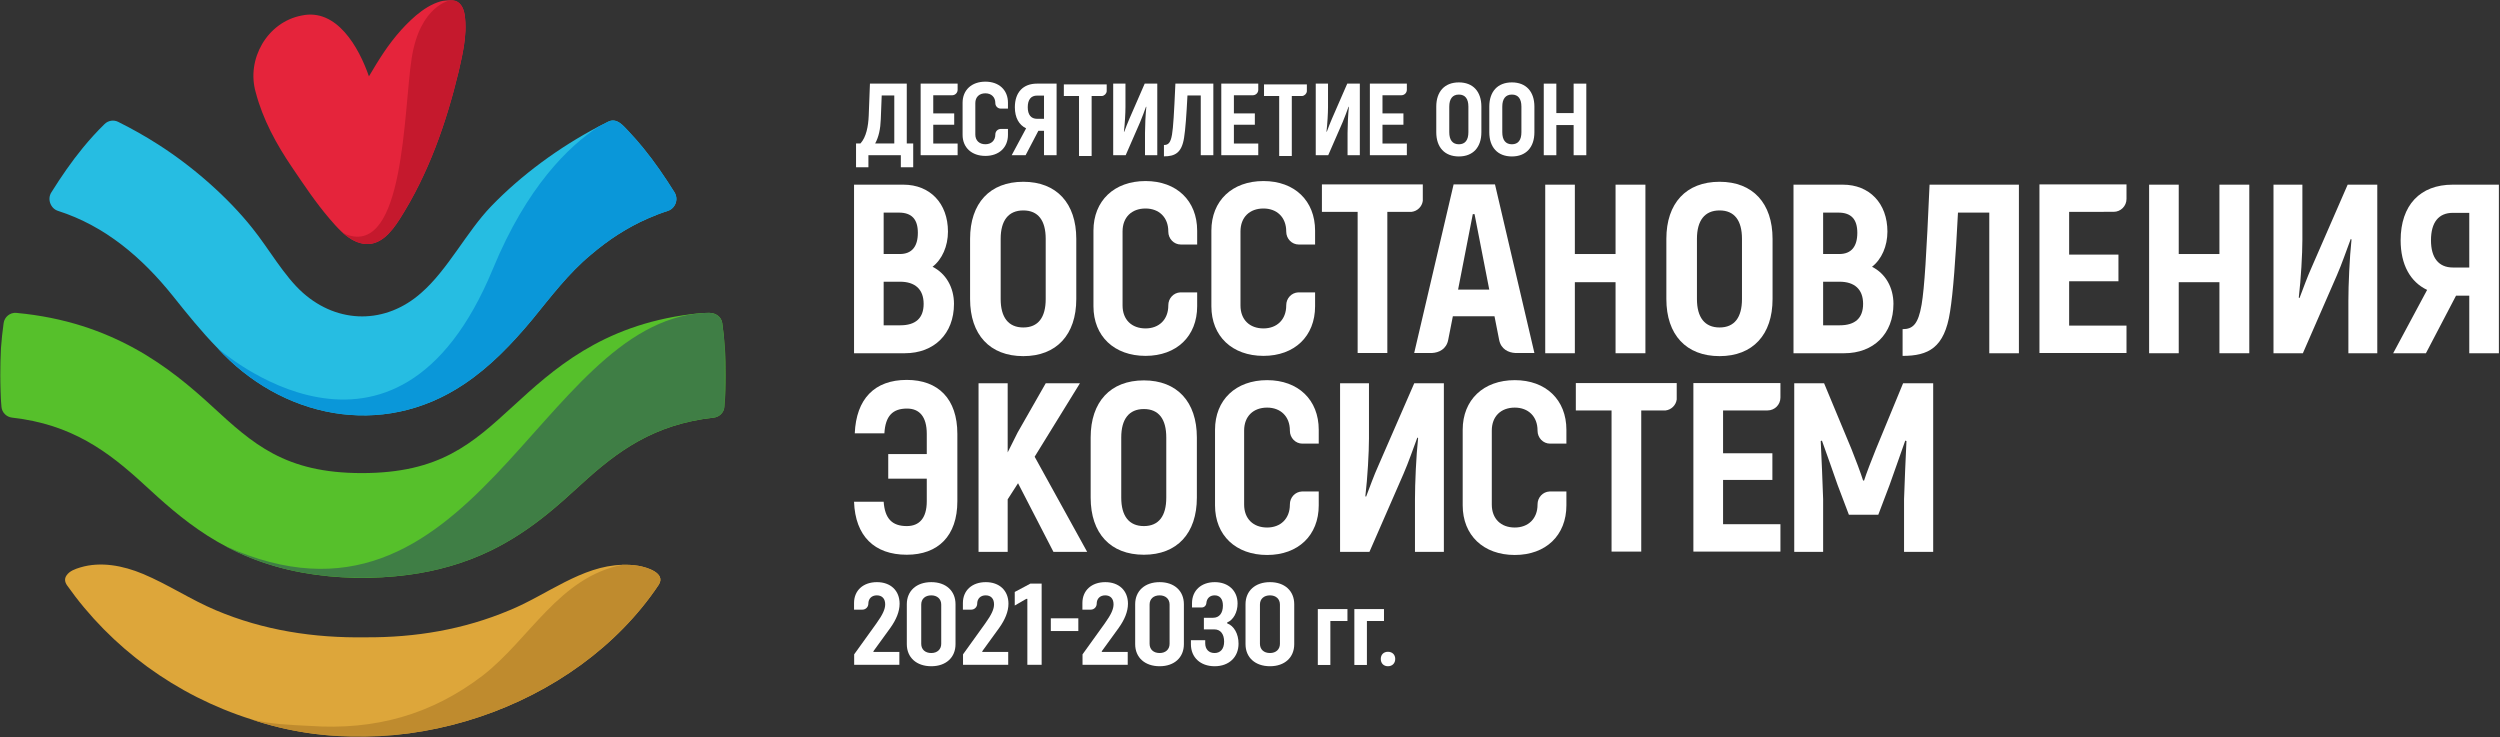 <?xml version="1.0" encoding="UTF-8"?> <svg xmlns="http://www.w3.org/2000/svg" width="1007" height="297" viewBox="0 0 1007 297" fill="none"><rect x="0" y="0" width="1007" height="297" fill="#333333" stroke="none"/><mask id="mask0_135_4" style="mask-type:luminance" maskUnits="userSpaceOnUse" x="0" y="0" width="293" height="297"><path d="M292.383 0H0V296.747H292.383V0Z" fill="white"></path></mask><g mask="url(#mask0_135_4)"><path d="M271.675 77.451C267.758 71.2 263.706 65.263 259.085 59.595C257.26 57.357 255.358 55.178 253.359 53.064C251.134 50.752 248.507 47.223 244.902 49.052C243.651 49.667 242.401 50.303 241.155 50.955C225.281 59.264 209.95 70.529 197.852 83.077C187.947 93.348 180.399 108.633 169.704 117.939C155.419 130.636 136.266 130.583 122.043 117.973C114.483 111.309 108.123 99.916 101.739 92.01C91.839 79.516 77.673 67.087 63.626 58.142C58.474 54.842 53.048 51.784 47.532 49.052C45.772 48.177 43.554 48.552 42.152 49.94C38.997 53.015 36.08 56.239 33.332 59.596C28.754 65.189 24.648 71.159 20.706 77.452C18.926 80.163 20.355 84.053 23.436 84.966C42.302 91.021 57.165 103.671 69.611 119.185C75.366 126.4 81.115 133.549 87.589 140.174C113.134 168.156 153.633 177.041 186.855 154.774L186.857 154.77C197.467 147.71 206.281 138.441 214.381 128.724C221.818 119.64 228.95 110.124 238.021 102.609C245.097 96.576 252.588 91.68 260.945 88.013C263.568 86.858 266.231 85.828 268.944 84.965C271.031 84.305 272.395 82.372 272.454 80.246C272.47 79.263 272.207 78.295 271.675 77.451Z" fill="#26BDE2"></path></g><mask id="mask1_135_4" style="mask-type:luminance" maskUnits="userSpaceOnUse" x="0" y="0" width="293" height="297"><path d="M292.383 0H0V296.747H292.383V0Z" fill="white"></path></mask><g mask="url(#mask1_135_4)"><path d="M257.088 227.897C254.978 227.543 252.802 227.455 250.677 227.512C234.291 227.883 220.106 239.755 205.25 245.803C186.782 253.58 167.397 256.824 147.257 256.711C126.38 257.023 106.096 253.906 86.937 245.803C76.796 241.533 67.703 235.4 57.552 231.156C49.63 227.844 40.587 226.074 32.347 228.559C30.295 229.178 27.985 229.978 26.771 231.821C25.932 233.039 26.071 234.399 26.975 235.727C44.712 260.887 70.76 280.13 101.299 289.78C160.716 309.824 232.285 285.054 265.364 235.507C268.304 230.789 260.501 228.476 257.088 227.897Z" fill="#DDA63A"></path></g><mask id="mask2_135_4" style="mask-type:luminance" maskUnits="userSpaceOnUse" x="0" y="0" width="293" height="297"><path d="M292.383 0H0V296.747H292.383V0Z" fill="white"></path></mask><g mask="url(#mask2_135_4)"><path d="M265.364 235.507C268.305 230.789 260.502 228.476 257.088 227.898C254.978 227.544 252.802 227.456 250.678 227.513C225.265 232.466 213.408 257.355 194.502 272.065C173.791 287.926 150.941 294.199 124.959 292.405C117.501 292.025 108.814 291.734 101.299 289.781C160.717 309.824 232.284 285.055 265.364 235.507Z" fill="#BF8B2E"></path></g><mask id="mask3_135_4" style="mask-type:luminance" maskUnits="userSpaceOnUse" x="0" y="0" width="293" height="297"><path d="M292.383 0H0V296.747H292.383V0Z" fill="white"></path></mask><g mask="url(#mask3_135_4)"><path d="M290.926 130.155C290.572 127.627 288.31 126.074 285.812 126.026C284.437 125.999 281.27 126.182 278.213 126.57C242.12 131.134 222.67 148.967 206.622 163.655C190.199 178.687 177.224 190.562 145.724 190.562C114.695 190.562 101.792 178.702 85.458 163.685C68.771 148.344 45.643 129.645 6.574 126.029C4.086 125.8 1.81 127.631 1.458 130.159C0.511 136.918 0.001 143.817 0.001 150.842C0.001 155.246 0.212 159.6 0.594 163.904C0.799 166.206 2.629 167.968 4.879 168.221C28.827 170.915 43.441 181.749 57.884 195.026C72.66 208.612 90.368 224.88 121.547 230.596C121.624 230.61 121.698 230.627 121.776 230.641C135.817 233.184 150.381 233.415 164.521 231.532C175.845 230.023 186.941 226.911 197.252 221.967C205.735 217.901 213.567 212.645 220.855 206.718C225.426 203 229.787 199.034 234.132 195.056C248.66 181.757 263.349 170.906 287.477 168.217C289.742 167.964 291.587 166.19 291.793 163.869C292.172 159.577 292.384 155.237 292.384 150.843C292.384 143.817 291.87 136.913 290.926 130.155Z" fill="#56C02B"></path></g><mask id="mask4_135_4" style="mask-type:luminance" maskUnits="userSpaceOnUse" x="0" y="0" width="293" height="297"><path d="M292.383 0H0V296.747H292.383V0Z" fill="white"></path></mask><g mask="url(#mask4_135_4)"><path d="M186.854 154.772C186.855 154.77 186.856 154.769 186.856 154.769C197.467 147.709 206.282 138.441 214.38 128.724C221.818 119.639 228.951 110.123 238.02 102.608C245.098 96.574 252.587 91.679 260.944 88.013C263.567 86.856 266.231 85.827 268.944 84.965C271.031 84.304 272.395 82.372 272.453 80.246C272.47 79.262 272.208 78.294 271.675 77.45C267.757 71.199 263.706 65.263 259.084 59.593C257.259 57.355 255.359 55.177 253.359 53.063C251.134 50.751 248.506 47.223 244.901 49.051C243.65 49.666 242.401 50.303 241.155 50.954C228.899 59.002 212.144 75.356 198.561 108.259C159.106 203.828 87.589 140.172 87.589 140.172C113.134 168.156 153.634 177.04 186.854 154.772Z" fill="#0A97D9"></path></g><mask id="mask5_135_4" style="mask-type:luminance" maskUnits="userSpaceOnUse" x="0" y="0" width="293" height="297"><path d="M292.383 0H0V296.747H292.383V0Z" fill="white"></path></mask><g mask="url(#mask5_135_4)"><path d="M187.156 5.907C186.631 2.814 185.26 0.617 182.583 0.112C182.468 0.09 182.333 0.074 182.214 0.062C181.544 0 180.827 -0.039 180.022 0.061C172.815 0.839 166.314 6.906 161.636 12.023C156.29 17.989 152.806 23.656 148.605 30.757C144.564 19.054 135.64 3.197 121.485 6.26C107.561 8.912 99.155 23.942 103.009 37.203C105.85 48.07 111.287 58.03 117.555 67.277C122.37 74.382 127.14 81.557 132.727 88.089C134.179 89.787 135.765 91.62 137.518 93.262C140.025 95.611 142.877 97.564 146.194 98.149C153.01 99.35 157.65 93.462 160.934 88.344C172.529 70.205 179.75 49.587 184.767 28.75C185.465 25.643 186.246 22.297 186.801 18.904C187.484 14.669 187.801 10.304 187.156 5.907Z" fill="#E5243B"></path></g><mask id="mask6_135_4" style="mask-type:luminance" maskUnits="userSpaceOnUse" x="0" y="0" width="293" height="297"><path d="M292.383 0H0V296.747H292.383V0Z" fill="white"></path></mask><g mask="url(#mask6_135_4)"><path d="M187.156 5.907C186.631 2.814 185.26 0.617 182.583 0.112C182.468 0.09 182.333 0.078 182.214 0.062C181.94 0.038 181.707 0.062 181.425 0.108C181.425 0.108 169.139 2.04 165.81 23.522C162.551 44.551 162.966 103.281 139.439 94.436C138.409 93.973 137.712 93.423 137.518 93.262C140.025 95.611 142.877 97.564 146.194 98.149C153.01 99.35 157.65 93.462 160.934 88.344C172.529 70.205 179.75 49.587 184.767 28.75C185.465 25.643 186.246 22.297 186.801 18.904C187.484 14.669 187.801 10.304 187.156 5.907Z" fill="#C5192D"></path></g><mask id="mask7_135_4" style="mask-type:luminance" maskUnits="userSpaceOnUse" x="0" y="0" width="293" height="297"><path d="M292.383 0H0V296.747H292.383V0Z" fill="white"></path></mask><g mask="url(#mask7_135_4)"><path d="M290.926 130.155C290.572 127.627 288.31 126.074 285.812 126.026C285.426 126.029 285.07 126.022 284.726 126.032C284.173 126.051 283.667 126.076 283.024 126.114C216.814 130.487 190.333 264.822 90.795 219.984C104.705 227.398 122.249 232.713 146 232.713C192.989 232.713 215.801 211.834 234.132 195.057C248.66 181.758 263.349 170.907 287.477 168.218C289.742 167.965 291.587 166.191 291.793 163.87C292.172 159.578 292.384 155.238 292.384 150.844C292.384 143.817 291.87 136.913 290.926 130.155Z" fill="#3F7E45"></path></g><path d="M542.752 250.136H535.871V267.849H530.815V245.336H542.752V250.136Z" fill="white"></path><path d="M557.471 250.136H550.591V267.849H545.535V245.336H557.471V250.136Z" fill="white"></path><path d="M556.178 265.428C556.178 263.686 557.324 262.539 559.068 262.539C560.808 262.539 561.998 263.685 561.998 265.428C561.998 267.169 560.809 268.36 559.068 268.36C557.323 268.359 556.178 267.169 556.178 265.428Z" fill="white"></path><path d="M358.651 252.888C360.945 249.666 362.36 246.396 362.36 243.175C362.36 237.855 358.7 234.487 353.234 234.487C347.67 234.487 344.009 237.854 344.009 242.882V245.567H347.377C348.697 245.567 349.768 244.497 349.768 243.175C349.768 241.174 351.086 239.808 353.184 239.808C355.234 239.808 356.553 241.077 356.553 243.419C356.553 245.322 355.625 247.47 353.038 251.081L344.058 263.576V267.773H362.263V262.6H351.818V262.307L358.651 252.888Z" fill="white"></path><path d="M375.123 234.487C369.168 234.487 365.264 238.001 365.264 243.37V259.476C365.264 264.844 369.168 268.359 375.123 268.359C381.029 268.359 384.884 264.844 384.884 259.476V243.37C384.884 238.001 381.029 234.487 375.123 234.487ZM379.125 259.33C379.125 261.575 377.515 263.039 375.123 263.039C372.682 263.039 371.071 261.624 371.071 259.33V243.518C371.071 241.223 372.682 239.809 375.123 239.809C377.515 239.809 379.125 241.272 379.125 243.518V259.33Z" fill="white"></path><path d="M402.497 252.888C404.791 249.666 406.206 246.396 406.206 243.175C406.206 237.855 402.546 234.487 397.08 234.487C391.515 234.487 387.855 237.854 387.855 242.882V245.567H391.223C392.543 245.567 393.614 244.497 393.614 243.175C393.614 241.174 394.932 239.808 397.03 239.808C399.08 239.808 400.399 241.077 400.399 243.419C400.399 245.322 399.471 247.47 396.884 251.081L387.904 263.576V267.773H406.108V262.6H395.664V262.307L402.497 252.888Z" fill="white"></path><path d="M408.74 238.44V243.906L413.378 241.223H413.817V267.773H419.575V235.073H415.036L408.74 238.44Z" fill="white"></path><path d="M434.35 249.057H423.27V254.181H434.35V249.057Z" fill="white"></path><path d="M450.635 252.888C452.93 249.666 454.344 246.396 454.344 243.175C454.344 237.855 450.685 234.487 445.218 234.487C439.655 234.487 435.993 237.854 435.993 242.882V245.567H439.361C440.681 245.567 441.752 244.497 441.752 243.175C441.752 241.174 443.07 239.808 445.169 239.808C447.219 239.808 448.537 241.077 448.537 243.419C448.537 245.322 447.609 247.47 445.023 251.081L436.042 263.576V267.773H454.246V262.6H443.803V262.307L450.635 252.888Z" fill="white"></path><path d="M467.108 234.487C461.153 234.487 457.249 238.001 457.249 243.37V259.476C457.249 264.844 461.153 268.359 467.108 268.359C473.013 268.359 476.869 264.844 476.869 259.476V243.37C476.868 238.001 473.013 234.487 467.108 234.487ZM471.11 259.33C471.11 261.575 469.499 263.039 467.108 263.039C464.667 263.039 463.056 261.624 463.056 259.33V243.518C463.056 241.223 464.666 239.809 467.108 239.809C469.499 239.809 471.11 241.272 471.11 243.518V259.33Z" fill="white"></path><path d="M494.297 251.081V250.74C496.786 249.715 498.495 246.689 498.495 243.077C498.495 237.952 494.785 234.487 489.319 234.487C483.852 234.487 480.143 237.854 480.143 242.979V244.687H484.094C485.073 244.687 485.851 243.91 485.92 242.932C485.92 242.93 485.92 242.929 485.92 242.927C486.087 240.991 487.36 239.807 489.27 239.807C491.271 239.807 492.589 241.173 492.589 243.906C492.589 246.982 491.124 248.837 488.635 248.837H484.926V253.523H489.171C491.612 253.523 493.076 255.377 493.076 258.452C493.076 261.477 491.514 263.04 489.221 263.04C486.928 263.04 485.462 261.527 485.462 259.136V257.867H479.703V259.526C479.703 264.797 483.511 268.36 489.269 268.36C495.027 268.36 498.884 264.7 498.884 259.282C498.886 255.328 497.079 252.106 494.297 251.081Z" fill="white"></path><path d="M511.556 234.487C505.601 234.487 501.697 238.001 501.697 243.37V259.476C501.697 264.844 505.601 268.359 511.556 268.359C517.462 268.359 521.317 264.844 521.317 259.476V243.37C521.317 238.001 517.462 234.487 511.556 234.487ZM515.558 259.33C515.558 261.575 513.948 263.039 511.556 263.039C509.115 263.039 507.504 261.624 507.504 259.33V243.518C507.504 241.223 509.114 239.809 511.556 239.809C513.948 239.809 515.558 241.272 515.558 243.518V259.33Z" fill="white"></path><path d="M717.158 211.142H694.053V193.306H713.918V182.563H694.053V165.334L711.979 165.324C714.84 165.324 717.159 163.005 717.159 160.144V154.286H682.095V222.187H717.159L717.158 211.142Z" fill="white"></path><path d="M510.399 223.544C522.915 223.544 531.188 215.63 531.188 203.555V197.973H524.379C521.699 198.094 519.565 200.361 519.565 203.148V203.252C519.565 208.934 515.819 212.485 510.399 212.485C504.784 212.485 501.137 208.933 501.137 203.252V173.419C501.137 167.736 504.783 164.184 510.399 164.184C515.819 164.184 519.565 167.737 519.565 173.419V173.505C519.565 176.369 521.819 178.693 524.6 178.693L531.188 178.695V173.114C531.188 161.041 522.915 153.125 510.399 153.125C497.79 153.125 489.413 161.041 489.413 173.114V203.556C489.412 215.63 497.789 223.544 510.399 223.544Z" fill="white"></path><path d="M610.158 223.544C622.674 223.544 630.947 215.63 630.947 203.555V197.973H624.138C621.458 198.094 619.324 200.361 619.324 203.148V203.252C619.324 208.934 615.578 212.485 610.158 212.485C604.543 212.485 600.896 208.933 600.896 203.252V173.419C600.896 167.736 604.542 164.184 610.158 164.184C615.578 164.184 619.324 167.737 619.324 173.419V173.505C619.324 176.369 621.578 178.693 624.359 178.693L630.947 178.695V173.114C630.947 161.041 622.674 153.125 610.158 153.125C597.549 153.125 589.172 161.041 589.172 173.114V203.556C589.172 215.63 597.549 223.544 610.158 223.544Z" fill="white"></path><path d="M649.133 222.187H661.094V165.332H670.889C673.213 165.051 675.059 163.229 675.381 160.918V154.286H634.744V165.332H649.133V222.187Z" fill="white"></path><path d="M385.622 174.754V201.914C385.622 215.882 377.862 223.448 365.253 223.448C352.157 223.448 344.494 215.882 344.009 202.108H355.941C356.425 208.897 359.336 211.905 365.253 211.905C370.296 211.905 373.304 208.704 373.304 201.914V192.796H357.783V182.902H373.304V174.754C373.304 167.771 370.296 164.569 365.349 164.569C359.53 164.569 356.62 167.576 356.232 174.559H344.3C344.882 160.688 352.255 153.026 365.253 153.026C377.96 153.026 385.622 160.688 385.622 174.754Z" fill="white"></path><path d="M410.065 194.64L405.893 201.138V222.284H394.157V154.384H405.893V182.224L409.871 174.269L421.219 154.384H434.994L416.757 183.97L437.902 222.284H424.322L410.065 194.64Z" fill="white"></path><path d="M439.318 200.459V176.209C439.318 161.853 447.273 153.22 460.756 153.22C474.143 153.22 482.096 161.853 482.096 176.209V200.459C482.096 214.815 474.143 223.448 460.756 223.448C447.273 223.448 439.318 214.815 439.318 200.459ZM469.777 200.459V176.209C469.777 168.837 466.769 164.763 460.756 164.763C454.743 164.763 451.639 168.837 451.639 176.209V200.459C451.639 207.831 454.743 211.905 460.756 211.905C466.769 211.905 469.777 207.831 469.777 200.459Z" fill="white"></path><path d="M539.781 154.384H551.422V176.597C551.422 182.224 550.84 192.505 549.967 199.877L550.258 200.071C551.713 196.288 553.362 191.632 555.205 187.557L569.658 154.383H581.59V222.283H569.949V201.137C569.949 194.736 570.433 183.678 571.211 176.499L570.92 176.208C569.174 180.864 567.33 186.297 565.293 190.952L551.615 222.283H539.781V154.384Z" fill="white"></path><path d="M778.688 154.384V222.284H766.952V201.041C767.243 193.087 767.534 185.327 767.921 177.664L767.437 177.47C765.498 183.097 763.265 189.207 761.132 195.319L756.571 207.347H744.737L740.178 195.319C738.045 189.208 735.91 183.097 733.873 177.47L733.389 177.664C733.776 185.327 734.067 193.087 734.358 201.041V222.284H722.719V154.384H734.746L745.805 180.962C747.26 184.552 749.588 190.759 750.461 193.572H750.848C751.721 190.759 754.147 184.551 755.602 180.962L766.563 154.384H778.688Z" fill="white"></path><path d="M585.51 74.287L569.637 142.188H576.815C579.549 142.054 582.67 140.679 583.362 136.773L585.21 127.392H601.983L603.838 136.813C604.547 140.686 607.652 142.055 610.373 142.188H618.057L602.184 74.287H585.51ZM587.317 116.649L593.243 86.246H593.948L599.874 116.649H587.317Z" fill="white"></path><path d="M856.553 131.142H833.448V113.306H853.311V102.563H833.448V85.334L851.374 85.324C854.235 85.324 856.554 83.005 856.554 80.144V74.286H821.49V142.187H856.554L856.553 131.142Z" fill="white"></path><path d="M508.929 143.345C521.443 143.345 529.718 135.431 529.718 123.356V117.774H522.907C520.227 117.895 518.093 120.162 518.093 122.949V123.053C518.093 128.735 514.347 132.286 508.929 132.286C503.312 132.286 499.667 128.734 499.667 123.053V93.219C499.667 87.536 503.312 83.984 508.929 83.984C514.347 83.984 518.093 87.537 518.093 93.219V93.305C518.093 96.169 520.347 98.493 523.128 98.493L529.718 98.495V92.914C529.718 80.841 521.443 72.925 508.929 72.925C496.318 72.925 487.943 80.841 487.943 92.914V123.356C487.943 135.431 496.318 143.345 508.929 143.345Z" fill="white"></path><path d="M461.429 143.345C473.943 143.345 482.218 135.431 482.218 123.356V117.774H475.407C472.727 117.895 470.593 120.162 470.593 122.949V123.053C470.593 128.735 466.847 132.286 461.429 132.286C455.812 132.286 452.167 128.734 452.167 123.053V93.219C452.167 87.536 455.812 83.984 461.429 83.984C466.847 83.984 470.593 87.537 470.593 93.219V93.305C470.593 96.169 472.847 98.493 475.628 98.493L482.218 98.495V92.914C482.218 80.841 473.943 72.925 461.429 72.925C448.818 72.925 440.443 80.841 440.443 92.914V123.356C440.443 135.431 448.818 143.345 461.429 143.345Z" fill="white"></path><path d="M546.856 142.187H558.817V85.332H568.612C570.936 85.051 572.782 83.229 573.104 80.918V74.286H532.467V85.332H546.856V142.187Z" fill="white"></path><path d="M434.629 62.827H439.709V38.679H443.869C444.855 38.559 445.64 37.786 445.777 36.804V33.987H428.517V38.679H434.628V62.827H434.629Z" fill="white"></path><path d="M515.258 62.827H520.338V38.679H524.497C525.485 38.559 526.269 37.786 526.406 36.804V33.987H509.146V38.679H515.257L515.258 62.827Z" fill="white"></path><path d="M396.912 62.801C402.386 62.801 406.006 59.44 406.006 54.309V51.94H403.027C401.855 51.991 400.92 52.953 400.92 54.138V54.18C400.92 56.594 399.284 58.103 396.913 58.103C394.454 58.103 392.86 56.594 392.86 54.18V41.509C392.86 39.095 394.454 37.588 396.913 37.588C399.284 37.588 400.92 39.095 400.92 41.509V41.546C400.92 42.764 401.908 43.75 403.123 43.75L406.007 43.751V41.38C406.007 36.251 402.387 32.891 396.913 32.891C391.394 32.891 387.731 36.251 387.731 41.38V54.31C387.73 59.44 391.393 62.801 396.912 62.801Z" fill="white"></path><path d="M385.731 57.826H375.915V50.249H384.353V45.685H375.915V38.368H383.532C384.745 38.368 385.731 37.383 385.731 36.168V33.677H370.836V62.517H385.731V57.826Z" fill="white"></path><path d="M506.83 57.826H497.014V50.249H505.452V45.685H497.014V38.368H504.631C505.844 38.368 506.83 37.383 506.83 36.168V33.677H491.935V62.517H506.83V57.826Z" fill="white"></path><path d="M566.68 57.826H556.864V50.249H565.302V45.685H556.864V38.368H564.481C565.694 38.368 566.68 37.383 566.68 36.168V33.677H551.785V62.517H566.68V57.826Z" fill="white"></path><path d="M384.263 122.399C384.263 134.524 376.211 142.284 364.475 142.284H344.008V74.384H363.893C374.563 74.384 381.838 81.853 381.838 93.299C381.838 99.119 379.51 104.454 375.629 107.461C381.062 110.177 384.263 115.803 384.263 122.399ZM355.939 85.636V102.32H362.438C367.288 102.32 369.713 99.313 369.713 93.784C369.713 88.352 367.287 85.636 362.049 85.636H355.939ZM372.042 122.399C372.042 116.482 368.55 113.475 362.536 113.475H355.939V131.032H362.631C368.841 131.032 372.042 128.122 372.042 122.399Z" fill="white"></path><path d="M390.751 120.459V96.209C390.751 81.853 398.706 73.22 412.189 73.22C425.575 73.22 433.528 81.853 433.528 96.209V120.459C433.528 134.815 425.575 143.448 412.189 143.448C398.706 143.448 390.751 134.815 390.751 120.459ZM421.209 120.459V96.209C421.209 88.837 418.201 84.763 412.188 84.763C406.174 84.763 403.071 88.837 403.071 96.209V120.459C403.071 127.831 406.175 131.905 412.188 131.905C418.201 131.905 421.209 127.831 421.209 120.459Z" fill="white"></path><path d="M662.772 74.384V142.284H650.745V113.669H634.35V142.284H622.42V74.384H634.35V102.32H650.745V74.384H662.772Z" fill="white"></path><path d="M671.209 120.459V96.209C671.209 81.853 679.164 73.22 692.647 73.22C706.034 73.22 713.987 81.853 713.987 96.209V120.459C713.987 134.815 706.034 143.448 692.647 143.448C679.164 143.448 671.209 134.815 671.209 120.459ZM701.668 120.459V96.209C701.668 88.837 698.66 84.763 692.647 84.763C686.634 84.763 683.53 88.837 683.53 96.209V120.459C683.53 127.831 686.634 131.905 692.647 131.905C698.66 131.905 701.668 127.831 701.668 120.459Z" fill="white"></path><path d="M762.68 122.399C762.68 134.524 754.629 142.284 742.891 142.284H722.424V74.384H742.309C752.979 74.384 760.254 81.853 760.254 93.299C760.254 99.119 757.926 104.454 754.047 107.461C759.479 110.177 762.68 115.803 762.68 122.399ZM734.356 85.636V102.32H740.854C745.706 102.32 748.129 99.313 748.129 93.784C748.129 88.352 745.705 85.636 740.467 85.636H734.356ZM750.457 122.399C750.457 116.482 746.965 113.475 740.951 113.475H734.355V131.032H741.048C747.256 131.032 750.457 128.122 750.457 122.399Z" fill="white"></path><path d="M813.215 74.384V142.284H801.283V85.636H788.674C787.703 104.454 786.735 117.743 785.473 125.6C783.243 140.15 776.743 143.351 766.364 143.351V132.584C770.536 132.584 772.671 130.547 774.028 122.69C775.192 115.706 775.967 102.708 777.229 74.384H813.215Z" fill="white"></path><path d="M906.014 74.384V142.284H893.987V113.669H877.594V142.284H865.662V74.384H877.594V102.32H893.987V74.384H906.014Z" fill="white"></path><path d="M915.762 74.384H927.401V96.597C927.401 102.223 926.819 112.505 925.946 119.877L926.237 120.071C927.692 116.288 929.342 111.632 931.184 107.558L945.637 74.384H957.569V142.284H945.928V121.138C945.928 114.736 946.414 103.678 947.19 96.5L946.899 96.209C945.153 100.865 943.309 106.297 941.272 110.953L927.596 142.284H915.762V74.384Z" fill="white"></path><path d="M977.647 116.773C970.856 113.572 966.977 106.588 966.977 96.791C966.977 82.629 974.834 74.384 987.928 74.384H1006.55V142.284H994.621V119.101H989.287L977.162 142.284H963.969L977.647 116.773ZM994.621 107.752V85.733H988.025C982.302 85.733 979.199 89.516 979.199 96.791C979.199 103.872 982.303 107.752 988.025 107.752H994.621Z" fill="white"></path><path d="M367.842 57.786V67.385H362.857V62.524H349.797V67.385H344.812V57.786H346.583C348.932 55.273 349.757 50.782 349.921 46.58L350.414 33.684H365.246V57.786H367.842ZM360.219 38.464H355.152L354.781 48.022C354.658 51.813 353.958 55.19 352.516 57.786H360.219V38.464Z" fill="white"></path><path d="M413.319 51.688C410.434 50.329 408.786 47.362 408.786 43.201C408.786 37.186 412.124 33.684 417.686 33.684H425.596V62.523H420.528V52.676H418.262L413.112 62.523H407.51L413.319 51.688ZM420.528 47.857V38.504H417.727C415.295 38.504 413.977 40.111 413.977 43.201C413.977 46.208 415.295 47.857 417.727 47.857H420.528Z" fill="white"></path><path d="M448.395 33.685H453.338V43.12C453.338 45.51 453.092 49.877 452.721 53.008L452.844 53.091C453.463 51.484 454.161 49.507 454.945 47.777L461.085 33.687H466.151V62.526H461.208V53.545C461.208 50.826 461.414 46.129 461.742 43.081L461.62 42.957C460.878 44.935 460.097 47.242 459.231 49.219L453.422 62.526H448.395V33.685Z" fill="white"></path><path d="M488.733 33.685V62.524H483.667V38.464H478.31C477.9 46.457 477.488 52.101 476.951 55.438C476.004 61.618 473.244 62.978 468.836 62.978V58.405C470.607 58.405 471.514 57.54 472.09 54.202C472.584 51.236 472.914 45.715 473.449 33.685H488.733Z" fill="white"></path><path d="M529.982 33.685H534.925V43.12C534.925 45.51 534.679 49.877 534.308 53.008L534.431 53.091C535.048 51.484 535.749 49.507 536.533 47.777L542.672 33.687H547.738V62.526H542.795V53.545C542.795 50.826 543 46.129 543.33 43.081L543.207 42.957C542.465 44.935 541.682 47.242 540.816 49.219L535.007 62.526H529.982V33.685Z" fill="white"></path><path d="M578.531 53.254V42.954C578.531 36.856 581.908 33.19 587.635 33.19C593.321 33.19 596.699 36.857 596.699 42.954V53.254C596.699 59.351 593.32 63.018 587.635 63.018C581.908 63.019 578.531 59.352 578.531 53.254ZM591.467 53.254V42.954C591.467 39.823 590.19 38.093 587.635 38.093C585.082 38.093 583.764 39.823 583.764 42.954V53.254C583.764 56.385 585.082 58.115 587.635 58.115C590.19 58.116 591.467 56.385 591.467 53.254Z" fill="white"></path><path d="M599.889 53.254V42.954C599.889 36.856 603.266 33.19 608.993 33.19C614.679 33.19 618.057 36.857 618.057 42.954V53.254C618.057 59.351 614.678 63.018 608.993 63.018C603.266 63.019 599.889 59.352 599.889 53.254ZM612.824 53.254V42.954C612.824 39.823 611.547 38.093 608.992 38.093C606.439 38.093 605.121 39.823 605.121 42.954V53.254C605.121 56.385 606.439 58.115 608.992 58.115C611.547 58.116 612.824 56.385 612.824 53.254Z" fill="white"></path><path d="M638.965 33.685V62.524H633.858V50.37H626.895V62.524H621.827V33.685H626.895V45.55H633.858V33.685H638.965Z" fill="white"></path></svg> 